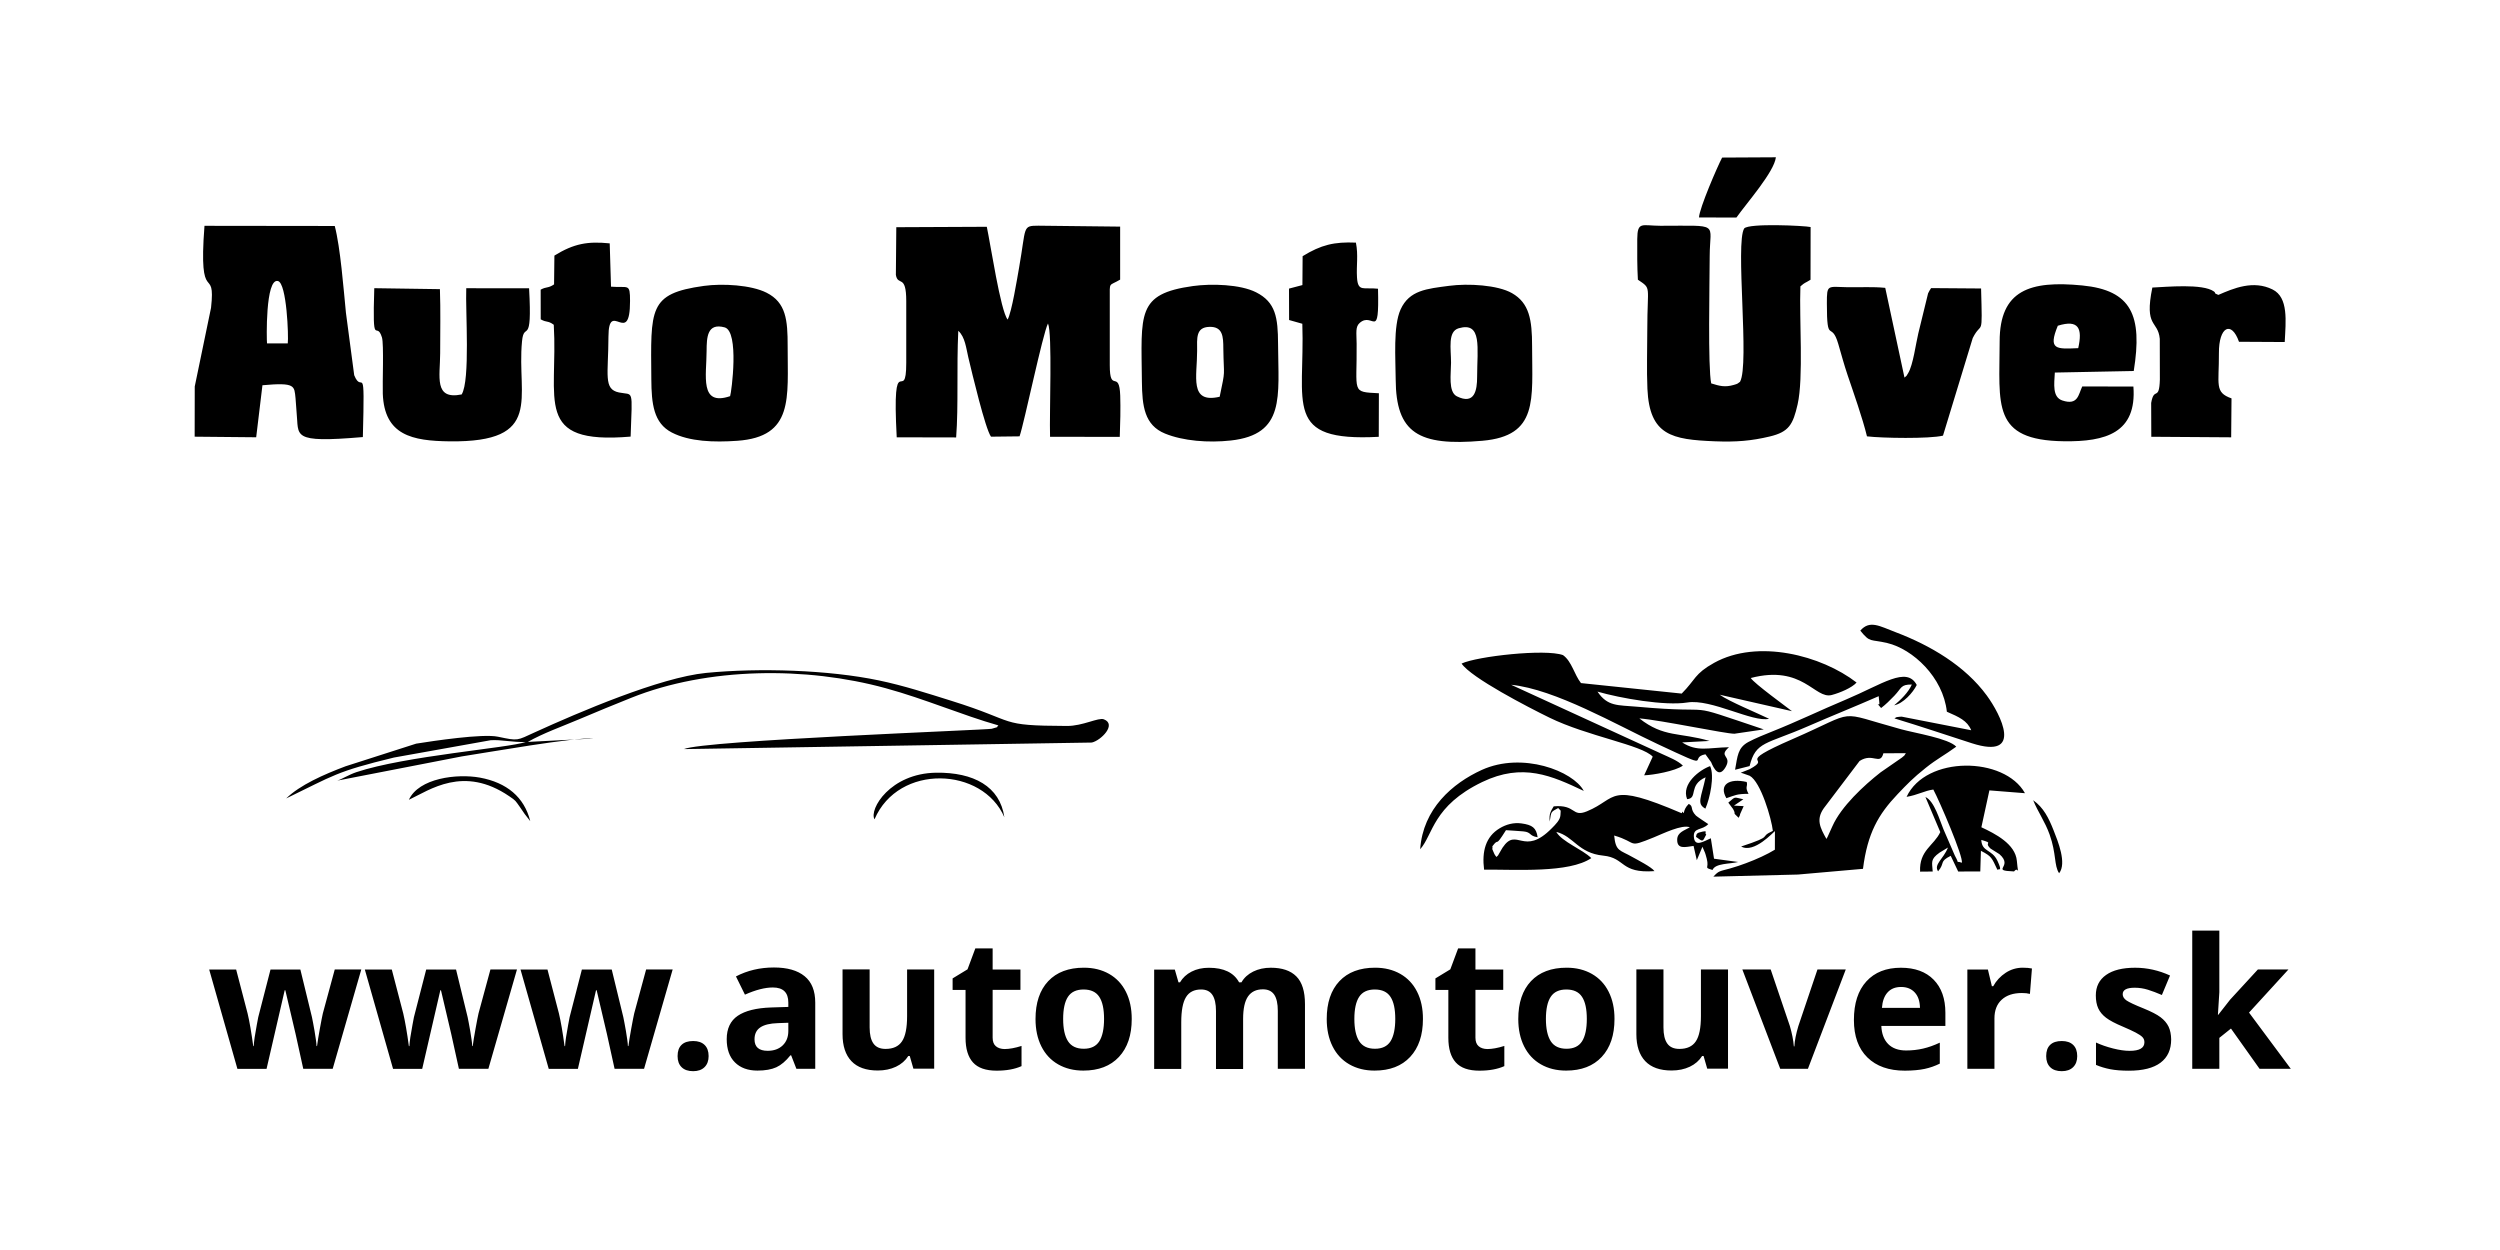 <?xml version="1.0" encoding="utf-8"?>
<!-- Generator: Adobe Illustrator 26.3.1, SVG Export Plug-In . SVG Version: 6.00 Build 0)  -->
<svg version="1.1" id="Layer_1" xmlns="http://www.w3.org/2000/svg" xmlns:xlink="http://www.w3.org/1999/xlink" x="0px" y="0px"
	 viewBox="0 0 595.28 297.64" style="enable-background:new 0 0 595.28 297.64;" xml:space="preserve">
<style type="text/css">
	.st0{fill-rule:evenodd;clip-rule:evenodd;}
</style>
<path class="st0" d="M239.93,76.09c0.99-1.84,2.24-9.62,2.72-12.32c1.74-9.82,0.7-10.02,4.62-10.03l19.45,0.22l0,12.62
	c-2.74,1.63-2.47,0.39-2.47,4.52v15.83c0,6.89,2.26,0.86,2.49,7.29c0.1,2.98,0.01,6.78-0.11,9.81L250.03,104
	c-0.18-5.91,0.58-24.53-0.49-26.98c-1.26,2.44-5.65,23.66-6.77,26.88l-6.8,0.08c-1.37-1.9-4.48-15.03-5.4-18.88
	c-0.51-2.14-0.76-4.87-2.39-6.33c-0.42,8.86,0.07,17.72-0.51,25.39l-14.15-0.03c-1.17-22.13,2.27-7.24,2.27-17.75l0-14.7
	c0-6.57-1.98-3.42-2.47-6.22l0.1-11.36l21.55-0.1C235.86,58.15,238.24,74.02,239.93,76.09 M50.25,73.29
	c1.19-10.69-3.09,0.33-1.56-19.52l31.02,0.04c1.35,5.15,2.1,15.03,2.66,20.66l1.97,14.87c1.97,4.89,2.56-4.5,2.06,14.73
	c-17.32,1.48-15.17-0.23-15.78-5.9c-0.12-1.12-0.13-2.28-0.25-3.35c-0.32-2.93,0.05-3.81-7.88-3.09L61,104.12l-14.65-0.14
	l0.02-11.95L50.25,73.29z M68.52,81.77c0.22-1.59-0.23-14.31-2.33-14.85c-3.03-0.78-2.71,14.1-2.61,14.85L68.52,81.77z M390,66.6
	c3.32,2.26,2.24,1.18,2.24,11.87c0,4.6-0.17,9.56,0.03,14.12c0.5,11.1,5.83,12.08,16.08,12.49c5.06,0.2,8.66-0.1,13.06-1.15
	c4.58-1.09,5.52-2.86,6.62-7.63c1.45-6.33,0.37-20.27,0.67-28.11c1.25-1.08,0.86-0.61,2.41-1.58l0.02-12.55
	c-1.34-0.32-14.66-0.96-15.81,0.33c-2.17,3.41,1.32,32.44-1,36.52c-0.65,0.46-0.41,0.43-1.48,0.74c-2.1,0.61-3.37,0.27-5.38-0.36
	c-0.81-3.73-0.38-23.92-0.36-30.34c0.02-8.09,2.68-7.18-11.73-7.19c-4.4-0.01-5.48-1.15-5.52,3.17C389.83,60,389.82,63.54,390,66.6
	 M125.98,68.64l-14.96-0.01c-0.21,5.49,0.98,21.9-1.09,25.29c-6.7,1.36-5.13-4.28-5.12-9.8c0-5.04,0.12-10.25-0.06-15.27
	l-15.63-0.23c-0.47,15.04,0.49,7.39,1.83,11.73c0.48,1.57,0.1,10.9,0.2,13.4c0.37,9.9,6.99,11.24,15.95,11.34
	c22.52,0.26,15.9-10.4,17.2-23.81C124.77,76.23,126.79,83.03,125.98,68.64 M416.62,183.15c5.81-3.15-4.42-0.8,10.27-7.19
	c15.96-6.94,9.84-6.68,25.77-2.32c3.41,0.94,11.3,2.18,13.15,4.15c-2.79,2.04-4.6,2.91-7.24,5.02c-3.12,2.49-4.46,3.91-6.72,6.28
	c-4.59,4.83-7.18,9.28-8.25,17.79l-15.49,1.36l-20.13,0.5c1.31-1.43,1.4-1.24,3.97-1.95c1.41-0.39,2.7-0.85,3.78-1.25
	c2.52-0.93,5.12-2.13,6.89-3.22l0.01-4.43c-0.27,0.14-4.97,5.42-8.04,3.67c8.24-2.71,3.89-2.04,7.55-3.72
	c-0.31-2.86-2.87-11.68-5.52-13.12l-1.69-0.6c-0.1-0.03-0.3-0.06-0.43-0.13L416.62,183.15 M435.1,199.42l1.21-2.67
	c2.09-4.71,7.48-9.71,11.48-12.84l5.07-3.51c0.93-0.84,0.17,0.07,0.95-1.05l-5.35,0.01c-0.78,2.99-2.5-0.22-5.67,1.84l-8.52,11.25
	c-1.87,2.65-0.92,4.59,0.63,7.32C434.98,199.65,435.08,199.34,435.1,199.42z M345.04,68.06c4.56-0.61,11.58-0.2,14.98,1.74
	c4.14,2.36,4.79,6.35,4.79,12.63c0.01,12.77,1.51,21.35-11.82,22.52c-15.24,1.34-20.6-1.85-20.66-14.6
	c-0.02-4.88-0.63-12.7,1.17-16.67C335.59,69.09,339.75,68.76,345.04,68.06 M347.34,78.16c-2.67,0.77-1.83,4.83-1.83,8.22
	c0,2.6-0.72,6.94,1.39,7.99c4.25,2.11,4.82-1.5,4.82-4.6C351.73,82.81,352.97,76.54,347.34,78.16z M284.06,68.11
	c4.35-0.6,11.24-0.43,15.03,1.49c4.68,2.37,5.2,6.01,5.23,12.25c0.07,12.61,1.78,21.6-11.26,23.04c-5.35,0.59-11.34,0.11-15.65-1.65
	c-4.91-2.01-5.45-6.54-5.51-12.34C271.75,74.62,270.6,69.98,284.06,68.11 M291.29,82.99c-0.01-2.85-0.12-5.25-3.31-5.16
	c-3.29,0.09-2.94,2.71-2.93,5.7c0.02,6.04-1.97,12.66,5.37,10.94C291.86,87.56,291.39,90.15,291.29,82.99z M167.58,68.08
	c4.49-0.62,11.29-0.23,14.95,1.62c4.64,2.34,5.03,6.5,5.02,12.72c-0.02,12.34,1.52,21.59-12.02,22.54
	c-5.55,0.39-11.36,0.2-15.56-1.97c-4.36-2.25-4.84-6.88-4.88-12.65C154.96,73.47,154.36,69.92,167.58,68.08 M173.85,94.33
	c0.33-0.94,2.23-15.42-1.31-16.38c-4.17-1.13-4.27,2.4-4.29,5.61C168.24,89.42,166.5,96.82,173.85,94.33z M476.14,81.29
	c0.01-12.22,7.22-14.54,19.68-13.32c11.72,1.15,14.38,7.12,12.25,20.37l-18.79,0.37c-0.15,2.75-0.62,5.85,1.79,6.65
	c3.74,1.24,3.82-1.42,4.74-3.34l12.18,0.02c0.83,11.05-6.6,13.16-16.53,13.03C474.15,104.85,476.12,96.43,476.14,81.29
	 M489.99,77.56c-2.4,5.81-0.31,5.56,4.86,5.34C495.9,78.22,495,76,489.99,77.56z M407.44,181.48c0.6,1.45,1.85,3.95,3.46,1.15
	c1.59-2.78-1.89-2.35,0.79-4.71c-5,0.1-7.54,1.18-11.15-1.14l6.52-0.35c-7.13-2.09-10.88-0.77-16.71-5.37
	c5.07,0.39,20.62,3.69,22.64,3.65l6.99-1.03c-20.85-7-9.03-3.49-30.27-5.41c-4.49-0.4-6.93-0.01-9.33-3.59
	c5.42,1.58,16.09,3.45,21.39,2.59c5.68-0.93,15.63,4.82,19.47,3.88c-2.69-1.31-9.64-4.18-11.76-5.73l17.21,3.92
	c-0.96-0.77-9.1-6.66-9.81-7.9c12.43-3.24,15.23,5.11,19.27,4.05c2.01-0.53,4.84-1.74,5.92-2.97c-8.36-6.47-23.55-10.44-33.92-4.69
	c-4.72,2.62-4.4,3.99-7.72,7.32l-23.98-2.5c-1.6-2.01-2.18-5.16-4.28-6.66c-4.16-1.54-20.49,0.28-24.15,2.01
	c2.26,3.38,15.93,10.44,20.88,12.86c9.07,4.45,22.1,6.53,24.63,9.31l-2.04,4.44c2.1-0.06,7.39-0.99,9.22-2.31
	c-1.26-1.23-3.31-1.99-4.9-2.74l-36-16.51c10.49,1.06,25.06,9.53,34.97,14.16c13.78,6.44,7.02,3.21,11.3,2.39L407.44,181.48z
	 M435,72.25c0,10.08,1.04,3.89,2.72,9.66c0.82,2.82,1.32,4.74,2.24,7.48c1.31,3.88,3.53,10.13,4.59,14.51
	c3.55,0.43,14.9,0.62,18.1-0.17l7.08-23.23c2.2-4.39,2.33,0.58,1.99-11.81l-11.9-0.09c-0.36,0.58-0.37,0.53-0.72,1.25l-2.33,9.54
	c-0.58,2.38-1.23,7.51-2.41,9.45c-0.56,0.93-0.2,0.44-0.88,1.07l-4.58-21.37c-2.99-0.3-5.96-0.1-8.88-0.15
	C435.1,68.31,435,67.6,435,72.25 M512.25,104l19.02,0.13l0.08-9.27c-4.1-1.44-2.96-3.29-3-10.77c-0.04-6.31,2.98-7.83,4.78-2.71
	l10.89,0.06c0.25-4.97,0.93-10.61-2.89-12.51c-4.6-2.29-9.3-0.28-12.91,1.29c-1.29-0.5-0.47-0.39-1.06-0.82
	c-2.65-1.92-11.32-1.08-14.66-0.93c-1.98,9.65,1.34,7.71,1.77,12.21l0.02,9.7c-0.17,5.32-1.38,1.55-2.07,5.57L512.25,104z
	 M132.01,60.86l-0.08,6.86c-1.47,0.98-1.75,0.47-3.19,1.25l0.01,7.07c1.51,0.84,1.66,0.23,3.11,1.29
	c1.07,17.99-5.04,28.62,18.3,26.63c0.4-11.75,0.74-9.78-2.78-10.51c-3.75-0.77-2.53-4.21-2.5-13.29c0.04-9.12,5.14,2.71,5.14-8.48
	c0-4.35-0.38-3.08-4.53-3.42l-0.31-10.31C140,57.43,136.7,57.96,132.01,60.86 M310.17,61l-0.05,6.88l-3.19,0.84l0.02,7.48l3.15,0.89
	c0.65,19.24-4.68,28.15,18.2,26.92l0.03-10.37c-6.69-0.34-5.18-0.07-5.3-11.8c-0.03-2.71-0.32-4.01,0.72-4.94
	c3.17-2.82,4.69,4.58,4.37-8.15c-3.43-0.39-4.78,0.85-5-2.67c-0.18-2.89,0.34-5.3-0.26-8.31C317.69,57.55,314.58,58.29,310.17,61
	 M68.14,190.12c11.34-5.48,11.78-6.37,25.66-9.74l23.01-4.12c2.42-0.18,5.21,0.51,8.35,0.42c-3.99,1.42-28.75,3.31-40.33,7.19
	c-1.78,0.6-3.62,1.76-4.54,2.01l29.62-5.76c6.28-0.96,26.89-4.62,31.4-4.27l-15.63,0.81c3.57-2.05,8.2-3.69,12.18-5.38
	c4.3-1.83,8.03-3.35,12.41-5.11c18.27-7.33,41.71-7.49,60.62-2.3c9.49,2.6,18.08,6.37,26.85,8.86c-0.87,0.63,0.85,0.08-1.6,0.8
	c-0.91,0.27-68.47,2.75-73.31,4.84l97.14-1.56c2.15-0.47,6.01-4.31,2.88-5.53c-1.3-0.51-5,1.6-8.81,1.58
	c-16.78-0.07-11.32-0.94-27.54-6c-5.6-1.75-11.23-3.59-17.24-4.85c-11.92-2.5-28.53-3.02-41.15-1.78
	c-10.95,1.08-30.28,9.36-40.74,14.13c-4.37,1.99-3.85,2.1-8.8,1.06c-3.68-0.77-15.46,1.01-19.48,1.65l-16.81,5.39
	C77.08,184.42,71.44,186.91,68.14,190.12 M407.77,207.15c0.69-1.64,4.09-1.39,6.11-1.9l-5.75-0.78l-0.76-4.87
	c-1.8,0.79-3.86,2.18-4.04-0.34c-0.17-2.31,1.98-1.47,3.43-3.03c-0.35-0.22-2.77-1.85-2.94-2.03c-1.5-1.56-0.48-2.16-1.7-2.78
	c-1.58,1.51-0.93,2.87-1.44,1.85c-0.04-0.09-0.16,0.26-0.26,0.37c-17.81-7.63-15.12-3.51-22.56-0.45c-3.64,1.49-2.53-1.67-7.9-1.19
	c-0.64,1.09-1.17,1.71-0.95,3.62c0.37-2.53,0.28-2.23,2.02-3.22c0.66,0.86,0.63,0.1,0.53,1.71c-0.07,1.14-1.15,2.19-2.05,3.1
	c-6.78,6.9-8.32-0.45-11.72,4.61c-0.43,0.64-0.25,0.5-0.66,1.13c-0.57,0.9-0.15,0.48-0.81,1.11c-0.33-0.51-0.31-0.24-0.73-1.26
	c-0.57-1.38-0.08-0.12-0.24-1.29c1.77-2.35,0.37,0.77,3.24-3.83c0.26-0.01,4.15,0.29,4.17,0.29c1.97,0.2,1.26,1.07,3.37,1.39
	c-0.32-2.26-1.27-2.93-3.83-3.29c-1.95-0.27-3.7,0.26-5.18,1.14c-3.38,2.01-4.29,5.51-3.74,9.87c7.64-0.07,20.22,0.86,25.53-2.75
	c-2.14-2.1-6.98-3.88-8.34-6.24c4.2,1.05,5.16,5.05,11.19,5.65c5.37,0.54,3.96,4.27,12.19,3.69c-0.62-0.95-4.24-2.78-5.17-3.31
	c-3.09-1.79-4.05-1.29-4.43-5.17c5.8,1.7,2.95,3.08,9.42,0.45c2.21-0.9,6.72-3.14,8.61-2.41c-1.21,0.74-2.97,1.15-3.02,2.89
	c-0.07,2.46,1.99,1.8,3.9,1.55l0.77,3.4l1.34-3.2c0.75,1.79,0.54,1.05,1.03,2.85C407.04,206.94,405.56,206.46,407.77,207.15
	 M460.2,207.52c-0.14-2.25-0.61-2.88,1.62-4.49l2.01-1.22c-1.07,2.75-3.45,4.02-2.35,5.66c1.73-2.03,0.18-2.27,3.01-3.69l1.78,3.74
	l5.26-0.02l0.15-4.91c2.58,1.33,2.58,1.65,3.93,4.53c0.28-0.38,1.29,0.63,0.02-2.12c-1.32-2.85-3.72-2.06-3.86-5.01
	c3.2,0.93,0.43,0.41,2.21,2.07l2.1,1.32c3.56,3.1-2.39,3.88,3.49,4.12c1.24-1.57,1.09,2.15,0.67-2.52c-0.36-4.04-5.18-6.47-8.45-8
	l1.91-8.78l8.47,0.67c-4.87-8.78-23.6-9-28.19,0.87c2.67-0.44,4.29-1.47,6.37-1.74c1.46,2.7,7.25,16.19,6.78,17.43
	c-1.7-0.65-0.3,0.75-1.65-1.69l-2.73-6.31c-0.86-2.07-2.18-6.74-4.28-7.65l3.54,8.35c-1.51,3.23-5.06,4.33-4.81,9.42L460.2,207.52z
	 M442.96,150.16c2.41,2.98,2.28,1.97,6.44,2.96c6.04,1.44,13.27,8.1,14.17,16.35c2.88,1.26,4.86,2.11,5.8,4.41l-16.57-3.24
	c-0.14,0-0.31,0.02-0.44,0.03c-1.04,0.12-0.68,0.05-1.27,0.39c6.27,1.9,12.16,3.9,18.44,5.92c12.42,3.99,6.84-6.88,3.54-11.38
	c-5.18-7.07-13.41-11.92-21.71-15.07C447.55,149.09,445.22,147.57,442.96,150.16 M404.55,51.78l8.91,0.02
	c2.53-3.56,9-10.87,9.4-14.35l-12.8,0.07C408.95,39.63,404.65,49.55,404.55,51.78 M421.92,174.2c-1.57,0.63-3.98,1.59-5.62,2.48
	c-2.55,1.38-2.56,3.35-3.16,6.61l3.46-0.88c1.47-5.93,3.9-5.11,13.96-9.51c5.7-2.49,11.19-4.67,16.78-7.13l0.14,1.4
	c0.27,1.46-1.26-0.61,0.43,1.42c1.13-0.86,2.07-1.8,3.15-2.92c1.8-1.88,1.46-2.7,4.17-2.68c-0.81,1.89-2.71,3.71-4.2,4.95
	c2.14-0.42,4.48-3.02,5.37-4.84c-2.41-4.56-8.22-0.16-16.9,3.49C433.48,169.11,427.88,171.84,421.92,174.2 M338.16,202.22
	c3.11-3.52,2.98-10.32,14.77-16.01c9.66-4.65,16.57-1.49,24.19,2.12c-2.54-4.76-14.63-9.38-24.29-5
	C345.86,186.51,338.82,192.58,338.16,202.22 M208.23,195.09c5.72-13.37,25.79-12.46,30.92-0.49c-1.05-7.36-7.34-10.73-16.24-10.61
	C211.97,184.14,206.89,192.71,208.23,195.09 M97.36,190.44c4.96-2.33,13.02-8.28,23.91-0.84c1.62,1.1,1.41,1.01,2.51,2.54
	c0.39,0.55,0.65,0.94,1.16,1.69l1.32,1.69c-1.43-5.74-5.61-9.18-11.98-10.36C108.81,184.17,99.73,185.27,97.36,190.44
	 M401.72,190.29c2.66-0.21,0.2-3.32,4.4-5.21c-1.04,4.92-2.2,6.26-0.05,7.47c1.1-2.45,2.22-7.86,1.13-10.13
	C404.76,183.29,400.28,186.6,401.72,190.29 M484.12,190.54c1.1,2.74,2.83,5.11,3.92,8.18c1.64,4.6,1.03,7.39,2.26,9.21
	c1.88-2.38-0.31-7.68-1.31-10.2C487.83,194.78,486.59,192.28,484.12,190.54 M411.07,190.06c2.11-0.69,2.36-1.03,5.28-1.04
	c-0.95-1.76-0.12-1.66-0.44-2.82C411.73,185.24,409.22,186.83,411.07,190.06 M415.11,190.32c-2.4-0.52-1.74-0.74-3.58,0.8l1.12,1.49
	c0.93,1.65-0.41,0.47,1.34,2.12l0.29-0.58c0.02-0.06,0.05-0.25,0.07-0.32l0.84-1.88l-2.31-0.12L415.11,190.32z M404.59,198.23
	c-0.82,0.23-0.65,0.85-0.75,1.04c1.79,1.26,1.48,1.23,2.44-0.57C405.64,198.3,407.14,197.51,404.59,198.23 M528.11,241.63l0.34-5.37
	v-14.68H522v32.91h6.45v-7.36l2.77-2.22l6.81,9.59h7.44l-9.95-13.39l9.38-10.26h-7.28l-6.61,7.19l-2.81,3.59H528.11z M516.36,244.45
	c-0.41-0.84-1.05-1.59-1.91-2.24c-0.86-0.65-2.22-1.35-4.06-2.1c-2.07-0.83-3.41-1.46-4.03-1.88c-0.61-0.42-0.92-0.92-0.92-1.5
	c0-1.03,0.95-1.54,2.86-1.54c1.07,0,2.12,0.16,3.15,0.48c1.03,0.32,2.14,0.74,3.32,1.25l1.94-4.64c-2.69-1.23-5.46-1.85-8.31-1.85
	c-2.99,0-5.3,0.57-6.92,1.72c-1.63,1.15-2.44,2.77-2.44,4.86c0,1.23,0.19,2.26,0.58,3.1c0.39,0.84,1.01,1.58,1.86,2.23
	c0.85,0.65,2.19,1.36,4.01,2.12c1.27,0.54,2.28,1.01,3.05,1.41c0.76,0.4,1.29,0.76,1.6,1.08c0.31,0.32,0.47,0.73,0.47,1.23
	c0,1.36-1.17,2.04-3.52,2.04c-1.14,0-2.46-0.19-3.96-0.57c-1.5-0.38-2.85-0.85-4.05-1.41v5.33c1.06,0.45,2.19,0.79,3.41,1.03
	c1.21,0.23,2.68,0.35,4.4,0.35c3.36,0,5.88-0.64,7.56-1.91c1.69-1.27,2.53-3.12,2.53-5.54C516.96,246.31,516.76,245.3,516.36,244.45
	z M488.19,254.12c0.64,0.63,1.56,0.94,2.74,0.94c1.16,0,2.06-0.32,2.71-0.96c0.65-0.64,0.97-1.52,0.97-2.63
	c0-1.15-0.32-2.04-0.96-2.66c-0.64-0.62-1.54-0.93-2.72-0.93c-1.21,0-2.13,0.3-2.76,0.91c-0.64,0.61-0.95,1.5-0.95,2.68
	C487.22,252.6,487.54,253.49,488.19,254.12z M477.58,231.63c-1.25,0.82-2.24,1.88-2.97,3.2h-0.32l-0.95-3.98h-4.89v23.65h6.45
	v-12.02c0-1.91,0.58-3.39,1.73-4.44c1.15-1.06,2.75-1.59,4.81-1.59c0.75,0,1.38,0.07,1.91,0.21l0.48-6.05
	c-0.58-0.12-1.31-0.19-2.18-0.19C480.18,230.42,478.82,230.82,477.58,231.63z M458.27,254.52c1.28-0.27,2.49-0.7,3.62-1.26v-4.99
	c-1.39,0.65-2.71,1.12-3.98,1.41c-1.27,0.3-2.62,0.45-4.04,0.45c-1.83,0-3.26-0.51-4.28-1.54c-1.01-1.03-1.55-2.47-1.62-4.3h15.25
	v-3.13c0-3.36-0.93-5.98-2.79-7.88c-1.86-1.9-4.46-2.85-7.8-2.85c-3.5,0-6.24,1.08-8.22,3.25c-1.98,2.17-2.97,5.23-2.97,9.19
	c0,3.85,1.07,6.82,3.21,8.92c2.14,2.1,5.12,3.15,8.93,3.15C455.42,254.93,456.99,254.79,458.27,254.52z M455.92,236.31
	c0.81,0.87,1.22,2.09,1.25,3.68h-9.06c0.12-1.59,0.56-2.82,1.34-3.68c0.78-0.87,1.85-1.3,3.22-1.3
	C454.03,235.01,455.12,235.44,455.92,236.31z M430.49,254.49l9.01-23.65h-6.74l-4.55,13.48c-0.56,1.87-0.88,3.49-0.95,4.84h-0.12
	c-0.13-1.52-0.45-3.14-0.95-4.84l-4.57-13.48h-6.75l9.02,23.65H430.49z M411.46,254.49v-23.65h-6.45v11.12
	c0,2.79-0.4,4.79-1.21,5.99c-0.8,1.21-2.11,1.81-3.91,1.81c-1.32,0-2.29-0.43-2.89-1.28c-0.61-0.85-0.91-2.14-0.91-3.84v-13.81
	h-6.45v15.42c0,2.79,0.71,4.94,2.11,6.42c1.41,1.49,3.5,2.23,6.28,2.23c1.62,0,3.06-0.3,4.33-0.9c1.26-0.6,2.24-1.45,2.94-2.56h0.34
	l0.87,3.02H411.46z M383.04,236.15c-0.93-1.85-2.26-3.26-3.99-4.25c-1.74-0.99-3.74-1.48-6.01-1.48c-3.65,0-6.48,1.07-8.5,3.21
	c-2.01,2.14-3.02,5.15-3.02,9.01c0,2.48,0.46,4.65,1.39,6.51c0.93,1.86,2.26,3.29,3.99,4.28c1.74,1,3.74,1.49,6.01,1.49
	c3.62,0,6.45-1.08,8.48-3.26s3.04-5.18,3.04-9.03C384.44,240.16,383.97,237.99,383.04,236.15z M369.24,237.36
	c0.76-1.16,2-1.75,3.72-1.75c1.73,0,2.98,0.58,3.74,1.75c0.77,1.17,1.14,2.92,1.14,5.26c0,2.35-0.38,4.13-1.13,5.32
	c-0.76,1.19-1.99,1.78-3.71,1.78c-1.73,0-2.98-0.6-3.75-1.8c-0.76-1.2-1.15-2.97-1.15-5.3C368.1,240.28,368.48,238.52,369.24,237.36
	z M352.09,249.12c-0.51-0.43-0.77-1.11-0.77-2.03V235.7h6.62v-4.85h-6.62v-5.03h-4.12l-1.86,4.99l-3.55,2.16v2.74h3.08v11.4
	c0,2.61,0.59,4.56,1.77,5.87c1.18,1.31,3.05,1.96,5.64,1.96c2.34,0,4.31-0.36,5.92-1.08v-4.81c-1.58,0.5-2.93,0.74-4.06,0.74
	C353.28,249.77,352.6,249.56,352.09,249.12z M337.43,236.15c-0.93-1.85-2.26-3.26-3.99-4.25c-1.74-0.99-3.74-1.48-6.01-1.48
	c-3.65,0-6.48,1.07-8.5,3.21c-2.01,2.14-3.02,5.15-3.02,9.01c0,2.48,0.46,4.65,1.39,6.51c0.93,1.86,2.26,3.29,3.99,4.28
	c1.74,1,3.74,1.49,6.01,1.49c3.62,0,6.45-1.08,8.48-3.26s3.04-5.18,3.04-9.03C338.83,240.16,338.36,237.99,337.43,236.15z
	 M323.63,237.36c0.76-1.16,2-1.75,3.72-1.75c1.73,0,2.98,0.58,3.74,1.75c0.77,1.17,1.14,2.92,1.14,5.26c0,2.35-0.38,4.13-1.13,5.32
	c-0.76,1.19-1.99,1.78-3.71,1.78c-1.73,0-2.98-0.6-3.75-1.8c-0.77-1.2-1.15-2.97-1.15-5.3
	C322.49,240.28,322.87,238.52,323.63,237.36z M296,242.63c0-2.45,0.39-4.24,1.17-5.37c0.79-1.13,1.96-1.69,3.54-1.69
	c1.23,0,2.12,0.43,2.7,1.28c0.57,0.85,0.85,2.14,0.85,3.84v13.81h6.47v-15.41c0-3.03-0.69-5.23-2.06-6.6
	c-1.37-1.38-3.4-2.06-6.08-2.06c-1.55,0-2.94,0.3-4.18,0.91c-1.23,0.61-2.17,1.46-2.8,2.56h-0.57c-1.26-2.31-3.65-3.46-7.19-3.46
	c-1.55,0-2.93,0.3-4.13,0.92c-1.2,0.61-2.11,1.47-2.75,2.55h-0.36l-0.87-3.03h-4.92v23.65h6.45v-11.12c0-2.78,0.38-4.77,1.13-5.98
	c0.74-1.21,1.94-1.82,3.59-1.82c1.23,0,2.12,0.43,2.69,1.28c0.57,0.85,0.86,2.14,0.86,3.84v13.81H296V242.63z M268.09,236.15
	c-0.93-1.85-2.26-3.26-3.99-4.25c-1.74-0.99-3.74-1.48-6.01-1.48c-3.65,0-6.48,1.07-8.5,3.21c-2.01,2.14-3.02,5.15-3.02,9.01
	c0,2.48,0.46,4.65,1.39,6.51c0.93,1.86,2.26,3.29,3.99,4.28c1.74,1,3.74,1.49,6.01,1.49c3.62,0,6.45-1.08,8.48-3.26
	s3.04-5.18,3.04-9.03C269.48,240.16,269.02,237.99,268.09,236.15z M254.29,237.36c0.76-1.16,2-1.75,3.72-1.75
	c1.73,0,2.98,0.58,3.74,1.75c0.77,1.17,1.14,2.92,1.14,5.26c0,2.35-0.38,4.13-1.13,5.32c-0.76,1.19-1.99,1.78-3.71,1.78
	c-1.73,0-2.98-0.6-3.75-1.8c-0.77-1.2-1.15-2.97-1.15-5.3C253.15,240.28,253.53,238.52,254.29,237.36z M237.13,249.12
	c-0.51-0.43-0.77-1.11-0.77-2.03V235.7h6.62v-4.85h-6.62v-5.03h-4.12l-1.86,4.99l-3.55,2.16v2.74h3.08v11.4
	c0,2.61,0.59,4.56,1.77,5.87c1.18,1.31,3.05,1.96,5.64,1.96c2.34,0,4.31-0.36,5.92-1.08v-4.81c-1.58,0.5-2.93,0.74-4.06,0.74
	C238.33,249.77,237.65,249.56,237.13,249.12z M222.44,254.49v-23.65h-6.45v11.12c0,2.79-0.4,4.79-1.21,5.99
	c-0.8,1.21-2.11,1.81-3.91,1.81c-1.32,0-2.29-0.43-2.89-1.28c-0.61-0.85-0.91-2.14-0.91-3.84v-13.81h-6.45v15.42
	c0,2.79,0.71,4.94,2.11,6.42s3.5,2.23,6.28,2.23c1.62,0,3.06-0.3,4.33-0.9c1.26-0.6,2.24-1.45,2.94-2.56h0.34l0.87,3.02H222.44z
	 M187.71,245.49c0,1.42-0.45,2.57-1.34,3.43c-0.9,0.86-2.09,1.29-3.58,1.29c-2.09,0-3.13-0.91-3.13-2.73c0-1.27,0.45-2.22,1.37-2.84
	c0.92-0.63,2.32-0.96,4.19-1.02l2.49-0.09V245.49z M194.12,254.49v-15.75c0-2.82-0.84-4.92-2.54-6.3c-1.69-1.38-4.12-2.07-7.29-2.07
	c-3.31,0-6.33,0.71-9.05,2.13l2.14,4.34c2.55-1.14,4.77-1.71,6.65-1.71c2.45,0,3.68,1.2,3.68,3.59v1.04l-4.1,0.13
	c-3.54,0.12-6.19,0.79-7.94,1.98c-1.75,1.19-2.63,3.05-2.63,5.56c0,2.4,0.65,4.24,1.96,5.54c1.31,1.3,3.09,1.95,5.36,1.95
	c1.85,0,3.34-0.27,4.49-0.79c1.15-0.53,2.27-1.48,3.36-2.85h0.17l1.25,3.21H194.12z M162.31,254.12c0.64,0.63,1.56,0.94,2.74,0.94
	c1.16,0,2.06-0.32,2.71-0.96c0.65-0.64,0.97-1.52,0.97-2.63c0-1.15-0.32-2.04-0.96-2.66c-0.64-0.62-1.54-0.93-2.72-0.93
	c-1.21,0-2.13,0.3-2.76,0.91c-0.64,0.61-0.95,1.5-0.95,2.68C161.34,252.6,161.66,253.49,162.31,254.12z M153.36,254.49l6.81-23.65
	h-6.32l-2.84,10.47c-0.14,0.62-0.38,1.82-0.7,3.59c-0.32,1.77-0.55,3.16-0.68,4.18h-0.12c-0.01-0.4-0.06-0.92-0.16-1.57
	c-0.09-0.66-0.19-1.33-0.31-2.01c-0.11-0.69-0.22-1.33-0.35-1.93c-0.12-0.61-0.21-1.06-0.27-1.37l-2.76-11.34h-7.11l-2.92,11.34
	l-0.34,1.8c-0.44,2.32-0.69,4.02-0.74,5.1h-0.12c-0.45-3.3-0.89-5.89-1.34-7.77l-2.73-10.47h-6.42l6.72,23.65h6.94l4.32-18.72h0.15
	l2.45,10.44l1.82,8.27H153.36z M116.29,254.49l6.81-23.65h-6.32l-2.84,10.47c-0.14,0.62-0.38,1.82-0.7,3.59
	c-0.32,1.77-0.55,3.16-0.68,4.18h-0.12c-0.01-0.4-0.06-0.92-0.16-1.57c-0.09-0.66-0.19-1.33-0.31-2.01
	c-0.11-0.69-0.22-1.33-0.35-1.93c-0.12-0.61-0.21-1.06-0.27-1.37l-2.76-11.34h-7.11l-2.92,11.34l-0.34,1.8
	c-0.44,2.32-0.69,4.02-0.74,5.1h-0.12c-0.45-3.3-0.9-5.89-1.34-7.77l-2.73-10.47h-6.42l6.72,23.65h6.94l4.32-18.72H105l2.45,10.44
	l1.82,8.27H116.29z M79.22,254.49l6.81-23.65h-6.32l-2.84,10.47c-0.14,0.62-0.38,1.82-0.7,3.59c-0.32,1.77-0.55,3.16-0.68,4.18
	h-0.12c-0.01-0.4-0.06-0.92-0.16-1.57c-0.09-0.66-0.19-1.33-0.31-2.01c-0.11-0.69-0.22-1.33-0.35-1.93
	c-0.12-0.61-0.21-1.06-0.27-1.37l-2.76-11.34h-7.11l-2.92,11.34l-0.34,1.8c-0.44,2.32-0.69,4.02-0.74,5.1H60.3
	c-0.45-3.3-0.89-5.89-1.34-7.77l-2.73-10.47h-6.42l6.72,23.65h6.94l4.32-18.72h0.15l2.45,10.44l1.82,8.27H79.22z"/>
</svg>
